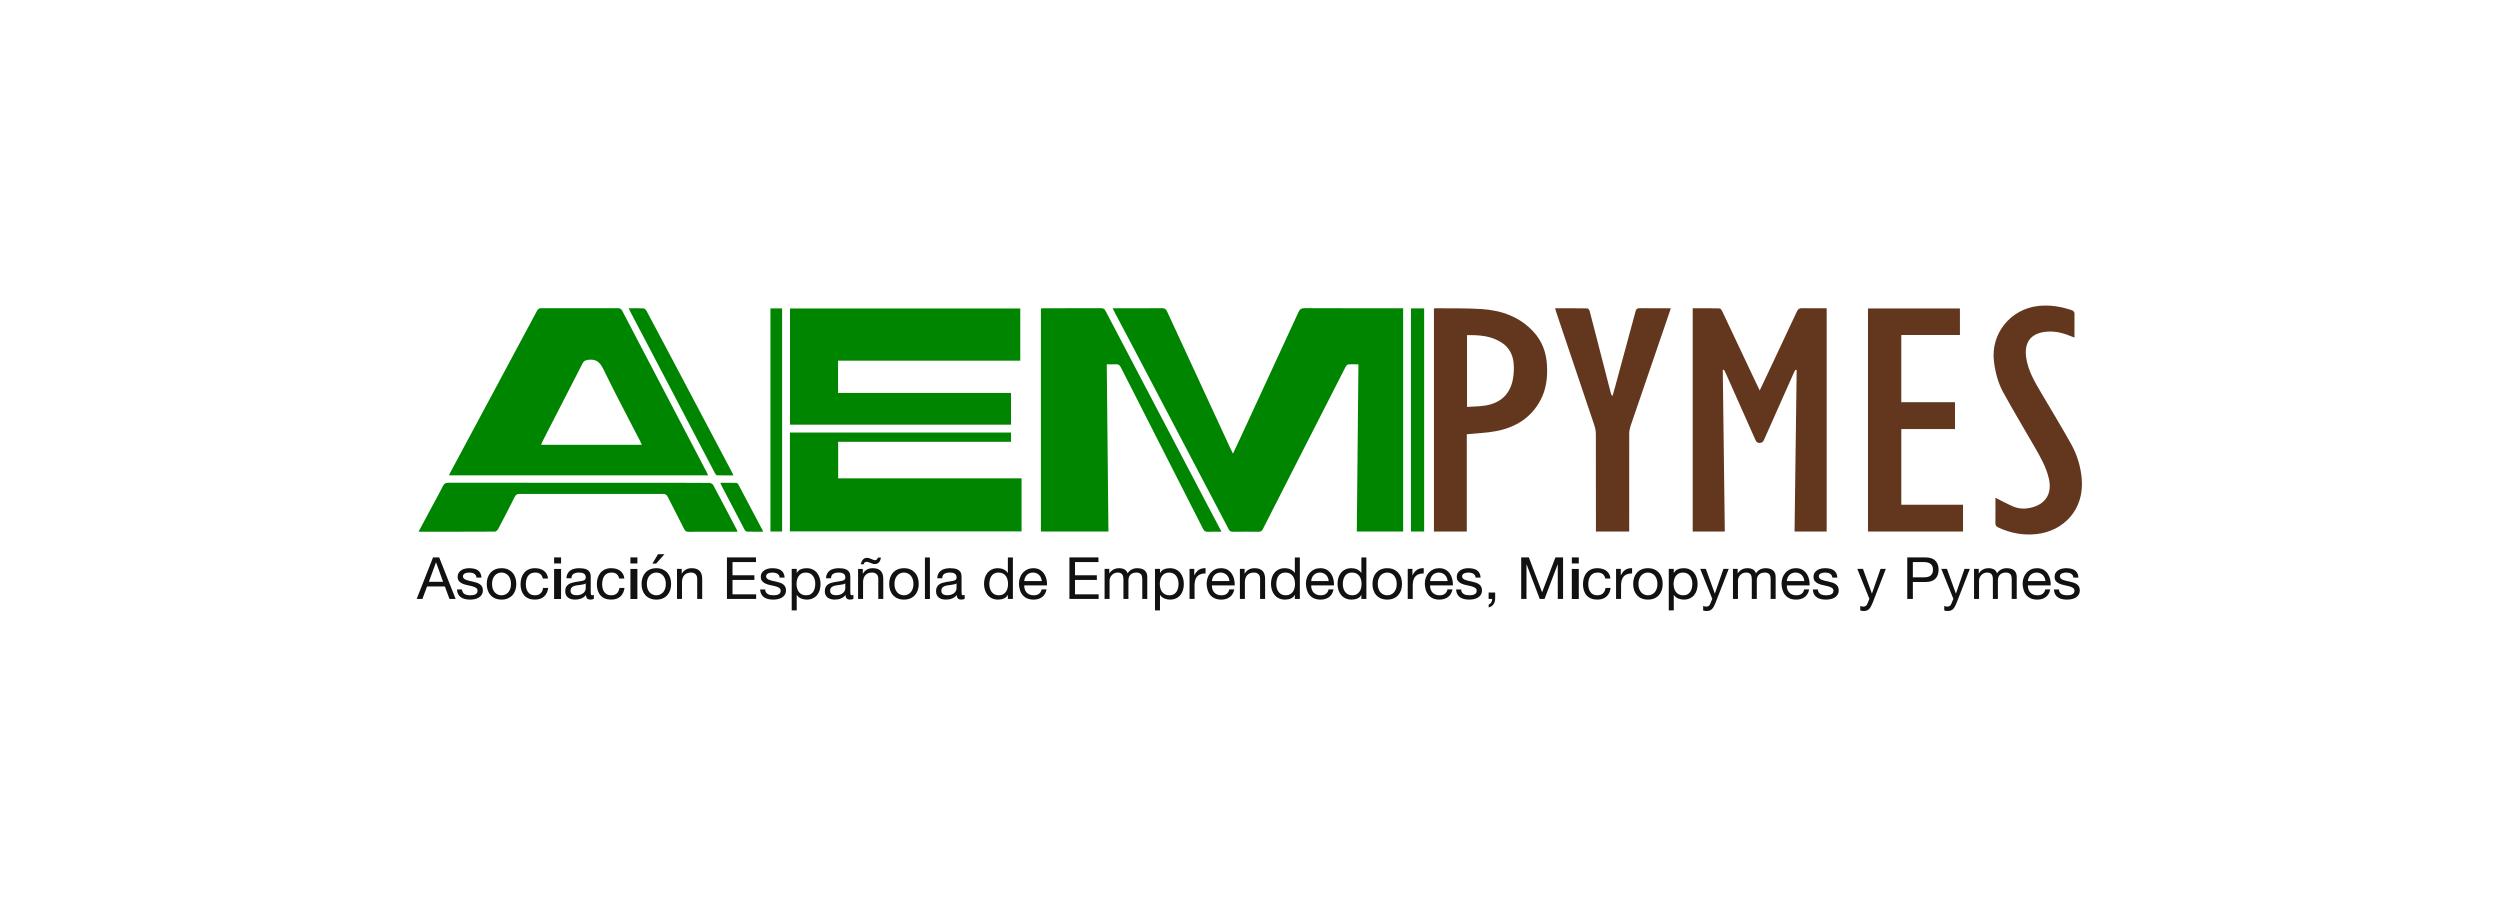 <svg xmlns="http://www.w3.org/2000/svg" xmlns:xlink="http://www.w3.org/1999/xlink" width="180px" height="65px" viewBox="0 0 180 65"><title>aempymes</title><desc>Created with Sketch.</desc><g id="Logos" stroke="none" stroke-width="1" fill="none" fill-rule="evenodd"><g id="aempymes"><rect id="mask" x="0" y="0" width="180" height="65"></rect><g id="Combined-Shape" transform="translate(30, 22)"><path d="M91.874,0.194 C92.528,0.194 93.167,0.188 93.805,0.204 C93.871,0.205 93.958,0.321 93.997,0.403 C94.746,1.979 95.488,3.559 96.233,5.137 C96.377,5.442 96.524,5.747 96.7,6.114 C96.895,5.701 97.063,5.35 97.229,4.998 C97.946,3.474 98.668,1.95 99.379,0.422 C99.46,0.25 99.553,0.184 99.748,0.189 C100.334,0.203 100.919,0.194 101.521,0.194 L101.521,16.271 L99.207,16.271 C99.258,12.391 99.309,8.518 99.36,4.645 C99.335,4.637 99.31,4.628 99.284,4.62 C99.242,4.692 99.191,4.76 99.157,4.836 C98.442,6.437 97.729,8.039 97.02,9.643 C96.953,9.796 96.89,9.891 96.69,9.89 C96.497,9.889 96.444,9.793 96.381,9.652 C95.674,8.057 94.964,6.463 94.253,4.87 C94.216,4.786 94.17,4.706 94.129,4.624 C94.1,4.628 94.07,4.631 94.04,4.634 C94.088,8.509 94.137,12.384 94.186,16.271 L91.874,16.271 L91.874,0.194 Z M104.494,16.268 L104.494,0.211 L111.114,0.211 L111.114,2.118 L106.892,2.118 L106.892,6.96 L110.76,6.96 L110.76,8.894 L106.894,8.894 L106.894,14.34 L111.338,14.34 L111.338,16.268 L104.494,16.268 Z M87.302,16.272 L84.906,16.272 C84.906,16.15 84.906,16.042 84.906,15.933 C84.906,13.711 84.909,11.49 84.902,9.268 C84.901,9.059 84.866,8.841 84.8,8.643 C83.893,5.939 82.979,3.237 82.068,0.534 C82.032,0.43 82.004,0.325 81.965,0.195 C82.756,0.195 83.523,0.19 84.292,0.204 C84.35,0.205 84.438,0.327 84.459,0.405 C84.737,1.461 85.005,2.52 85.277,3.578 C85.51,4.487 85.744,5.396 85.979,6.304 C85.997,6.374 86.023,6.441 86.103,6.509 C86.176,6.25 86.251,5.992 86.321,5.732 C86.803,3.962 87.285,2.192 87.759,0.42 C87.805,0.249 87.869,0.187 88.053,0.19 C88.788,0.2 89.523,0.194 90.299,0.194 C90.198,0.493 90.105,0.771 90.011,1.048 C89.138,3.593 88.264,6.135 87.396,8.682 C87.338,8.855 87.305,9.047 87.304,9.23 C87.299,11.476 87.301,13.724 87.302,15.972 C87.302,16.064 87.302,16.157 87.302,16.272 Z M113.672,13.838 C114.12,14.061 114.531,14.293 114.965,14.474 C115.344,14.631 115.756,14.656 116.162,14.569 C117.283,14.329 117.776,13.541 117.514,12.439 C117.314,11.595 116.882,10.856 116.454,10.114 C115.718,8.838 114.962,7.574 114.25,6.284 C113.864,5.584 113.66,4.815 113.564,4.017 C113.32,2.017 114.763,0.235 116.785,0.026 C117.605,-0.059 118.383,0.07 119.153,0.329 C119.311,0.383 119.366,0.463 119.364,0.624 C119.356,1.169 119.361,1.715 119.361,2.306 C119.241,2.259 119.157,2.229 119.073,2.194 C118.475,1.947 117.86,1.807 117.204,1.899 C116.076,2.059 115.744,2.797 115.89,3.776 C116.031,4.718 116.517,5.523 116.991,6.328 C117.702,7.539 118.435,8.739 119.119,9.965 C119.553,10.747 119.814,11.6 119.887,12.498 C120.065,14.706 118.572,16.233 116.65,16.451 C115.674,16.562 114.76,16.391 113.88,15.979 C113.726,15.907 113.665,15.82 113.668,15.648 C113.678,15.041 113.672,14.435 113.672,13.838 Z M75.626,7.298 C76.072,7.267 76.489,7.266 76.896,7.206 C78.003,7.043 78.699,6.418 78.917,5.364 C78.996,4.985 79.012,4.582 78.985,4.194 C78.94,3.574 78.68,3.04 78.139,2.68 C77.378,2.175 76.518,2.114 75.626,2.132 L75.626,7.298 Z M75.609,9.266 L75.609,16.272 L73.243,16.272 L73.243,0.215 C73.289,0.208 73.33,0.195 73.371,0.195 C74.478,0.21 75.588,0.18 76.691,0.253 C78.128,0.35 79.432,0.811 80.429,1.906 C81.037,2.573 81.326,3.375 81.38,4.262 C81.433,5.145 81.34,6.006 80.919,6.803 C80.239,8.09 79.111,8.777 77.711,9.044 C77.037,9.172 76.341,9.192 75.609,9.266 Z" fill="#62371D"></path><path d="M58.773,10.661 C58.978,10.224 59.165,9.832 59.348,9.438 C60.731,6.45 62.115,3.462 63.491,0.471 C63.586,0.264 63.691,0.186 63.929,0.187 C66.206,0.198 68.481,0.194 70.758,0.194 C70.842,0.194 70.927,0.194 71.026,0.194 L71.026,16.27 L67.69,16.27 C67.729,12.264 67.768,8.269 67.807,4.232 C67.544,4.232 67.296,4.216 67.052,4.242 C66.982,4.249 66.906,4.368 66.864,4.45 C65.663,6.797 64.466,9.145 63.269,11.493 C62.488,13.025 61.705,14.556 60.929,16.09 C60.858,16.231 60.778,16.291 60.613,16.288 C59.999,16.279 59.384,16.28 58.77,16.287 C58.625,16.288 58.541,16.25 58.47,16.113 C56.249,11.876 54.025,7.641 51.799,3.406 C51.289,2.437 50.774,1.47 50.262,0.501 C50.216,0.413 50.174,0.321 50.111,0.194 C50.244,0.194 50.344,0.195 50.443,0.194 C51.515,0.194 52.589,0.199 53.662,0.19 C53.854,0.188 53.948,0.246 54.028,0.422 C55.542,3.709 57.064,6.991 58.583,10.274 C58.636,10.388 58.694,10.501 58.773,10.661 Z M30.339,3.967 L30.339,6.292 L42.793,6.292 L42.793,8.574 L26.88,8.574 L26.88,0.21 L43.458,0.21 L43.458,3.967 L30.339,3.967 Z M57.95,16.285 C57.59,16.285 57.279,16.274 56.968,16.289 C56.785,16.298 56.696,16.231 56.617,16.073 C55.911,14.674 55.197,13.28 54.485,11.884 C53.223,9.407 51.958,6.931 50.702,4.45 C50.615,4.28 50.516,4.21 50.325,4.227 C50.129,4.244 49.93,4.231 49.687,4.231 C49.727,8.253 49.767,12.255 49.807,16.27 L44.947,16.27 L44.947,0.21 C45.028,0.204 45.104,0.194 45.179,0.194 C46.546,0.194 47.913,0.198 49.28,0.191 C49.443,0.19 49.525,0.245 49.597,0.383 C52.05,5.058 54.505,9.732 56.959,14.406 C57.281,15.018 57.604,15.629 57.95,16.285 Z M42.793,9.142 L42.793,9.811 L30.348,9.811 L30.348,12.439 L43.553,12.439 L43.553,16.263 L26.874,16.263 L26.874,9.142 L42.793,9.142 Z M71.59,16.27 L71.59,0.207 L72.538,0.207 L72.538,16.27 L71.59,16.27 Z M25.471,16.271 L25.471,0.206 L26.312,0.206 L26.312,16.271 L25.471,16.271 Z M0.135,16.284 C0.484,15.632 0.81,15.023 1.137,14.413 C1.392,13.938 1.658,13.468 1.897,12.984 C1.988,12.799 2.105,12.757 2.299,12.757 C7.283,12.762 12.268,12.762 17.252,12.763 C18.524,12.763 19.796,12.761 21.068,12.771 C21.164,12.772 21.307,12.838 21.348,12.916 C21.923,13.987 22.484,15.065 23.047,16.141 C23.067,16.177 23.077,16.217 23.102,16.284 C22.69,16.284 22.304,16.283 21.918,16.284 C21.139,16.284 20.36,16.28 19.581,16.289 C19.419,16.291 19.335,16.238 19.263,16.096 C18.875,15.324 18.473,14.559 18.085,13.788 C18.008,13.633 17.924,13.561 17.735,13.561 C14.291,13.567 10.847,13.566 7.404,13.561 C7.233,13.561 7.142,13.613 7.066,13.764 C6.674,14.544 6.274,15.32 5.867,16.091 C5.824,16.173 5.715,16.275 5.636,16.276 C3.82,16.286 2.003,16.284 0.135,16.284 Z M15.263,0.195 C15.648,0.195 15.999,0.182 16.349,0.205 C16.427,0.21 16.52,0.327 16.566,0.413 C17.137,1.476 17.7,2.544 18.265,3.61 C19.741,6.401 21.218,9.193 22.694,11.985 C22.729,12.051 22.758,12.121 22.808,12.229 C22.395,12.229 22.011,12.236 21.628,12.221 C21.571,12.218 21.5,12.117 21.464,12.048 C20.28,9.79 19.1,7.531 17.917,5.272 C17.08,3.672 16.239,2.074 15.401,0.475 C15.358,0.394 15.319,0.31 15.263,0.195 Z M24.921,16.283 C24.544,16.283 24.181,16.29 23.818,16.278 C23.75,16.275 23.653,16.219 23.622,16.16 C23.046,15.071 22.477,13.978 21.909,12.885 C21.894,12.857 21.89,12.824 21.872,12.762 C22.263,12.762 22.633,12.758 23.001,12.767 C23.055,12.768 23.13,12.821 23.156,12.871 C23.748,13.981 24.334,15.094 24.92,16.206 C24.927,16.219 24.921,16.239 24.921,16.283 Z M8.956,10.028 L16.214,10.028 C16.165,9.921 16.13,9.836 16.088,9.755 C15.2,8.029 14.284,6.317 13.438,4.571 C13.187,4.054 12.905,3.834 12.335,3.91 C12.136,3.937 12.032,3.994 11.945,4.162 C10.98,6.049 10.009,7.934 9.04,9.82 C9.008,9.882 8.987,9.951 8.956,10.028 Z M20.87,11.978 C20.905,12.045 20.935,12.116 20.984,12.223 L2.325,12.223 C2.368,12.136 2.398,12.063 2.436,11.994 C4.512,8.124 6.588,4.255 8.661,0.385 C8.735,0.246 8.817,0.19 8.979,0.19 C10.814,0.196 12.648,0.196 14.483,0.191 C14.64,0.191 14.726,0.234 14.802,0.379 C16.821,4.247 18.846,8.112 20.87,11.978 Z" fill="#008500"></path><path d="M1.903,19.89 L1.399,18.495 L1.391,18.495 L0.877,19.89 L1.903,19.89 Z M1.623,18.135 L2.807,21.125 L2.361,21.125 L2.031,20.225 L0.75,20.225 L0.411,21.125 L-2.6423308e-14,21.125 L1.178,18.135 L1.623,18.135 Z M3.32,20.641 C3.354,20.696 3.398,20.739 3.453,20.771 C3.509,20.804 3.571,20.827 3.64,20.84 C3.709,20.854 3.78,20.861 3.854,20.861 C3.91,20.861 3.97,20.857 4.032,20.849 C4.094,20.84 4.151,20.825 4.204,20.803 C4.256,20.781 4.299,20.748 4.333,20.705 C4.367,20.661 4.384,20.606 4.384,20.539 C4.384,20.447 4.349,20.377 4.278,20.33 C4.207,20.282 4.119,20.243 4.012,20.214 C3.907,20.185 3.792,20.159 3.668,20.135 C3.543,20.111 3.428,20.077 3.322,20.035 C3.216,19.991 3.128,19.93 3.057,19.852 C2.986,19.774 2.95,19.666 2.95,19.526 C2.95,19.417 2.976,19.323 3.025,19.245 C3.075,19.167 3.138,19.104 3.216,19.055 C3.293,19.006 3.381,18.969 3.479,18.945 C3.576,18.922 3.673,18.91 3.77,18.91 C3.893,18.91 4.008,18.92 4.112,18.942 C4.217,18.962 4.309,18.999 4.39,19.05 C4.471,19.102 4.535,19.172 4.583,19.26 C4.631,19.348 4.659,19.457 4.668,19.588 L4.308,19.588 C4.301,19.519 4.283,19.461 4.252,19.414 C4.221,19.368 4.181,19.331 4.134,19.304 C4.086,19.276 4.033,19.255 3.975,19.243 C3.917,19.231 3.858,19.224 3.798,19.224 C3.745,19.224 3.691,19.228 3.636,19.236 C3.581,19.245 3.53,19.26 3.485,19.28 C3.44,19.302 3.403,19.329 3.375,19.364 C3.347,19.399 3.332,19.445 3.332,19.5 C3.332,19.562 3.354,19.613 3.398,19.654 C3.442,19.694 3.498,19.727 3.566,19.754 C3.634,19.781 3.71,19.803 3.795,19.821 C3.879,19.839 3.964,19.858 4.048,19.877 C4.14,19.897 4.228,19.92 4.314,19.949 C4.4,19.976 4.476,20.013 4.543,20.059 C4.61,20.106 4.663,20.164 4.704,20.233 C4.745,20.303 4.766,20.389 4.766,20.493 C4.766,20.624 4.737,20.733 4.683,20.82 C4.628,20.906 4.556,20.976 4.467,21.029 C4.377,21.082 4.278,21.119 4.166,21.14 C4.054,21.161 3.943,21.172 3.833,21.172 C3.711,21.172 3.595,21.159 3.485,21.133 C3.375,21.108 3.277,21.067 3.193,21.01 C3.108,20.953 3.04,20.878 2.989,20.784 C2.938,20.69 2.909,20.577 2.904,20.443 L3.264,20.443 C3.267,20.521 3.286,20.587 3.32,20.641 Z M5.48,20.394 C5.515,20.497 5.564,20.582 5.626,20.65 C5.688,20.719 5.761,20.771 5.845,20.807 C5.928,20.844 6.016,20.861 6.109,20.861 C6.203,20.861 6.291,20.844 6.374,20.807 C6.458,20.771 6.531,20.719 6.593,20.65 C6.654,20.582 6.704,20.497 6.739,20.394 C6.774,20.293 6.792,20.176 6.792,20.045 C6.792,19.914 6.774,19.797 6.739,19.695 C6.704,19.593 6.654,19.507 6.593,19.438 C6.531,19.368 6.458,19.315 6.374,19.279 C6.291,19.242 6.203,19.224 6.109,19.224 C6.016,19.224 5.928,19.242 5.845,19.279 C5.761,19.315 5.688,19.368 5.626,19.438 C5.564,19.507 5.515,19.593 5.48,19.695 C5.444,19.797 5.426,19.914 5.426,20.045 C5.426,20.176 5.444,20.293 5.48,20.394 Z M5.113,19.599 C5.158,19.46 5.226,19.341 5.316,19.239 C5.407,19.137 5.518,19.057 5.651,18.998 C5.784,18.94 5.937,18.91 6.109,18.91 C6.284,18.91 6.438,18.94 6.57,18.998 C6.701,19.057 6.812,19.137 6.902,19.239 C6.993,19.341 7.06,19.46 7.106,19.599 C7.151,19.737 7.173,19.886 7.173,20.045 C7.173,20.203 7.151,20.352 7.106,20.489 C7.06,20.626 6.993,20.745 6.902,20.846 C6.812,20.949 6.701,21.028 6.57,21.086 C6.438,21.142 6.284,21.171 6.109,21.171 C5.937,21.171 5.784,21.142 5.651,21.086 C5.518,21.028 5.407,20.949 5.316,20.846 C5.226,20.745 5.158,20.626 5.113,20.489 C5.068,20.352 5.046,20.203 5.046,20.045 C5.046,19.886 5.068,19.737 5.113,19.599 Z M8.907,19.337 C8.818,19.262 8.695,19.224 8.543,19.224 C8.413,19.224 8.304,19.248 8.217,19.295 C8.129,19.343 8.059,19.405 8.006,19.484 C7.955,19.562 7.917,19.652 7.894,19.754 C7.871,19.856 7.861,19.961 7.861,20.07 C7.861,20.17 7.873,20.268 7.896,20.363 C7.92,20.458 7.958,20.542 8.009,20.617 C8.06,20.69 8.126,20.75 8.208,20.795 C8.29,20.839 8.387,20.861 8.501,20.861 C8.679,20.861 8.818,20.815 8.918,20.723 C9.018,20.631 9.08,20.501 9.103,20.333 L9.472,20.333 C9.432,20.602 9.331,20.808 9.168,20.954 C9.006,21.098 8.785,21.172 8.504,21.172 C8.338,21.172 8.19,21.145 8.062,21.092 C7.933,21.039 7.826,20.964 7.74,20.866 C7.654,20.768 7.588,20.651 7.545,20.516 C7.501,20.38 7.479,20.232 7.479,20.07 C7.479,19.908 7.501,19.756 7.542,19.615 C7.585,19.475 7.649,19.352 7.735,19.247 C7.821,19.143 7.929,19.06 8.06,19 C8.19,18.94 8.341,18.91 8.513,18.91 C8.637,18.91 8.754,18.925 8.863,18.954 C8.971,18.983 9.068,19.029 9.151,19.09 C9.234,19.152 9.303,19.229 9.357,19.323 C9.41,19.416 9.445,19.527 9.459,19.655 L9.086,19.655 C9.058,19.519 8.998,19.412 8.907,19.337 Z M9.895,21.126 L9.895,18.961 L10.397,18.961 L10.397,21.126 L9.895,21.126 Z M9.895,18.571 L9.895,18.135 L10.397,18.135 L10.397,18.571 L9.895,18.571 Z M12.173,20.003 C12.127,20.036 12.068,20.061 11.994,20.076 C11.921,20.092 11.844,20.104 11.764,20.114 C11.683,20.124 11.602,20.135 11.519,20.147 C11.437,20.16 11.364,20.18 11.299,20.208 C11.234,20.236 11.181,20.276 11.14,20.327 C11.1,20.379 11.079,20.45 11.079,20.539 C11.079,20.598 11.091,20.647 11.115,20.688 C11.139,20.728 11.17,20.761 11.208,20.786 C11.246,20.811 11.291,20.829 11.342,20.84 C11.392,20.852 11.446,20.857 11.503,20.857 C11.621,20.857 11.723,20.841 11.808,20.809 C11.892,20.777 11.962,20.737 12.016,20.688 C12.07,20.639 12.109,20.586 12.134,20.528 C12.16,20.471 12.173,20.417 12.173,20.367 L12.173,20.003 Z M12.758,21.116 C12.696,21.153 12.609,21.171 12.499,21.171 C12.406,21.171 12.331,21.146 12.277,21.094 C12.221,21.042 12.194,20.958 12.194,20.84 C12.095,20.958 11.98,21.042 11.848,21.094 C11.717,21.146 11.575,21.171 11.422,21.171 C11.323,21.171 11.23,21.16 11.14,21.138 C11.051,21.116 10.974,21.081 10.909,21.033 C10.844,20.985 10.792,20.923 10.755,20.847 C10.716,20.77 10.697,20.677 10.697,20.569 C10.697,20.446 10.719,20.345 10.761,20.267 C10.803,20.188 10.859,20.125 10.928,20.076 C10.998,20.027 11.077,19.99 11.166,19.965 C11.255,19.94 11.345,19.919 11.439,19.902 C11.538,19.883 11.632,19.868 11.721,19.859 C11.81,19.848 11.889,19.835 11.956,19.816 C12.025,19.799 12.078,19.772 12.117,19.737 C12.157,19.702 12.177,19.651 12.177,19.584 C12.177,19.506 12.162,19.443 12.132,19.396 C12.103,19.349 12.064,19.312 12.017,19.287 C11.971,19.262 11.919,19.245 11.861,19.237 C11.803,19.228 11.746,19.224 11.689,19.224 C11.537,19.224 11.409,19.253 11.308,19.31 C11.206,19.367 11.151,19.475 11.142,19.635 L10.781,19.635 C10.787,19.501 10.816,19.388 10.867,19.295 C10.917,19.203 10.985,19.129 11.07,19.071 C11.155,19.014 11.252,18.973 11.361,18.948 C11.47,18.923 11.586,18.91 11.71,18.91 C11.809,18.91 11.908,18.917 12.005,18.931 C12.103,18.945 12.191,18.973 12.27,19.017 C12.349,19.06 12.413,19.12 12.461,19.198 C12.509,19.276 12.533,19.378 12.533,19.503 L12.533,20.615 C12.533,20.698 12.538,20.76 12.548,20.799 C12.558,20.838 12.591,20.857 12.647,20.857 C12.678,20.857 12.716,20.85 12.758,20.836 L12.758,21.116 Z M14.402,19.337 C14.312,19.262 14.19,19.224 14.038,19.224 C13.908,19.224 13.799,19.248 13.712,19.295 C13.624,19.343 13.554,19.405 13.501,19.484 C13.449,19.562 13.412,19.652 13.389,19.754 C13.366,19.856 13.355,19.961 13.355,20.07 C13.355,20.17 13.367,20.268 13.391,20.363 C13.415,20.458 13.452,20.542 13.504,20.617 C13.554,20.69 13.621,20.75 13.702,20.795 C13.785,20.839 13.882,20.861 13.996,20.861 C14.174,20.861 14.312,20.815 14.413,20.723 C14.513,20.631 14.575,20.501 14.598,20.333 L14.966,20.333 C14.927,20.602 14.826,20.808 14.663,20.954 C14.501,21.098 14.279,21.172 13.999,21.172 C13.832,21.172 13.685,21.145 13.556,21.092 C13.428,21.039 13.321,20.964 13.235,20.866 C13.148,20.768 13.083,20.651 13.04,20.516 C12.995,20.38 12.974,20.232 12.974,20.07 C12.974,19.908 12.995,19.756 13.037,19.615 C13.079,19.475 13.144,19.352 13.23,19.247 C13.316,19.143 13.424,19.06 13.554,19 C13.684,18.94 13.835,18.91 14.008,18.91 C14.132,18.91 14.249,18.925 14.358,18.954 C14.466,18.983 14.562,19.029 14.646,19.09 C14.729,19.152 14.798,19.229 14.852,19.323 C14.905,19.416 14.94,19.527 14.954,19.655 L14.58,19.655 C14.552,19.519 14.493,19.412 14.402,19.337 Z M15.39,21.126 L15.39,18.961 L15.892,18.961 L15.892,21.126 L15.39,21.126 Z M15.39,18.571 L15.39,18.135 L15.892,18.135 L15.892,18.571 L15.39,18.571 Z M17.379,17.901 L17.842,17.901 L17.243,18.579 L16.972,18.579 L17.379,17.901 Z M16.627,20.395 C16.662,20.497 16.711,20.582 16.772,20.65 C16.835,20.718 16.908,20.771 16.992,20.807 C17.075,20.843 17.163,20.862 17.256,20.862 C17.349,20.862 17.438,20.843 17.521,20.807 C17.605,20.771 17.677,20.718 17.74,20.65 C17.801,20.582 17.85,20.497 17.886,20.395 C17.921,20.292 17.939,20.176 17.939,20.045 C17.939,19.913 17.921,19.797 17.886,19.695 C17.85,19.593 17.801,19.507 17.74,19.438 C17.677,19.368 17.605,19.314 17.521,19.279 C17.438,19.242 17.349,19.224 17.256,19.224 C17.163,19.224 17.075,19.242 16.992,19.279 C16.908,19.314 16.835,19.368 16.772,19.438 C16.711,19.507 16.662,19.593 16.627,19.695 C16.591,19.797 16.573,19.913 16.573,20.045 C16.573,20.176 16.591,20.292 16.627,20.395 Z M16.259,19.599 C16.305,19.461 16.373,19.341 16.463,19.238 C16.553,19.137 16.665,19.057 16.798,18.998 C16.931,18.939 17.084,18.91 17.256,18.91 C17.431,18.91 17.584,18.939 17.717,18.998 C17.847,19.057 17.959,19.137 18.049,19.238 C18.139,19.341 18.207,19.461 18.253,19.599 C18.298,19.737 18.32,19.886 18.32,20.045 C18.32,20.204 18.298,20.352 18.253,20.489 C18.207,20.626 18.139,20.745 18.049,20.847 C17.959,20.949 17.847,21.028 17.717,21.085 C17.584,21.143 17.431,21.172 17.256,21.172 C17.084,21.172 16.931,21.143 16.798,21.085 C16.665,21.028 16.553,20.949 16.463,20.847 C16.373,20.745 16.305,20.626 16.259,20.489 C16.215,20.352 16.192,20.204 16.192,20.045 C16.192,19.886 16.215,19.737 16.259,19.599 Z M19.084,18.96 L19.084,19.304 L19.092,19.304 C19.242,19.041 19.479,18.91 19.804,18.91 C19.948,18.91 20.068,18.929 20.164,18.969 C20.261,19.008 20.339,19.062 20.398,19.132 C20.457,19.202 20.498,19.285 20.523,19.381 C20.547,19.478 20.559,19.584 20.559,19.701 L20.559,21.125 L20.198,21.125 L20.198,19.659 C20.198,19.526 20.159,19.42 20.08,19.341 C20,19.263 19.892,19.224 19.753,19.224 C19.643,19.224 19.548,19.241 19.467,19.275 C19.387,19.308 19.319,19.356 19.265,19.417 C19.212,19.478 19.172,19.55 19.145,19.632 C19.118,19.715 19.104,19.805 19.104,19.903 L19.104,21.125 L18.744,21.125 L18.744,18.96 L19.084,18.96 Z M24.43,18.135 L24.43,18.47 L22.742,18.47 L22.742,19.421 L24.315,19.421 L24.315,19.756 L22.742,19.756 L22.742,20.79 L24.442,20.79 L24.442,21.125 L22.34,21.125 L22.34,18.135 L24.43,18.135 Z M25.146,20.641 C25.18,20.696 25.225,20.739 25.28,20.771 C25.335,20.804 25.397,20.827 25.466,20.84 C25.536,20.854 25.607,20.861 25.68,20.861 C25.737,20.861 25.796,20.857 25.858,20.849 C25.921,20.84 25.978,20.825 26.03,20.803 C26.082,20.781 26.126,20.748 26.159,20.705 C26.193,20.661 26.21,20.606 26.21,20.539 C26.21,20.447 26.175,20.377 26.105,20.33 C26.034,20.282 25.945,20.243 25.839,20.214 C25.733,20.185 25.618,20.159 25.494,20.135 C25.369,20.111 25.255,20.077 25.148,20.035 C25.043,19.991 24.954,19.93 24.883,19.852 C24.813,19.774 24.777,19.666 24.777,19.526 C24.777,19.417 24.802,19.323 24.852,19.245 C24.901,19.167 24.964,19.104 25.043,19.055 C25.12,19.006 25.207,18.969 25.305,18.945 C25.403,18.922 25.5,18.91 25.596,18.91 C25.72,18.91 25.835,18.92 25.939,18.942 C26.044,18.962 26.136,18.999 26.217,19.05 C26.297,19.102 26.361,19.172 26.409,19.26 C26.458,19.348 26.486,19.457 26.494,19.588 L26.134,19.588 C26.128,19.519 26.11,19.461 26.079,19.414 C26.047,19.368 26.008,19.331 25.96,19.304 C25.912,19.276 25.86,19.255 25.802,19.243 C25.743,19.231 25.684,19.224 25.625,19.224 C25.572,19.224 25.517,19.228 25.462,19.236 C25.407,19.245 25.357,19.26 25.311,19.28 C25.266,19.302 25.23,19.329 25.202,19.364 C25.173,19.399 25.158,19.445 25.158,19.5 C25.158,19.562 25.181,19.613 25.225,19.654 C25.268,19.694 25.324,19.727 25.392,19.754 C25.46,19.781 25.536,19.803 25.621,19.821 C25.705,19.839 25.791,19.858 25.875,19.877 C25.966,19.897 26.054,19.92 26.141,19.949 C26.227,19.976 26.302,20.013 26.369,20.059 C26.436,20.106 26.489,20.164 26.53,20.233 C26.571,20.303 26.592,20.389 26.592,20.493 C26.592,20.624 26.564,20.733 26.509,20.82 C26.454,20.906 26.382,20.976 26.293,21.029 C26.204,21.082 26.104,21.119 25.992,21.14 C25.881,21.161 25.769,21.172 25.659,21.172 C25.538,21.172 25.421,21.159 25.311,21.133 C25.202,21.108 25.104,21.067 25.019,21.01 C24.934,20.953 24.866,20.878 24.816,20.784 C24.765,20.69 24.736,20.577 24.73,20.443 L25.091,20.443 C25.094,20.521 25.112,20.587 25.146,20.641 Z M28.659,19.729 C28.632,19.632 28.591,19.546 28.536,19.471 C28.48,19.396 28.41,19.336 28.324,19.291 C28.238,19.246 28.136,19.224 28.021,19.224 C27.899,19.224 27.796,19.248 27.711,19.295 C27.627,19.343 27.557,19.405 27.503,19.482 C27.45,19.558 27.411,19.646 27.387,19.744 C27.363,19.841 27.351,19.94 27.351,20.04 C27.351,20.147 27.364,20.25 27.389,20.348 C27.414,20.448 27.455,20.535 27.51,20.61 C27.565,20.685 27.636,20.746 27.724,20.793 C27.811,20.839 27.917,20.861 28.042,20.861 C28.166,20.861 28.27,20.838 28.353,20.79 C28.437,20.743 28.504,20.68 28.555,20.602 C28.605,20.524 28.642,20.434 28.665,20.334 C28.688,20.233 28.699,20.13 28.699,20.024 C28.699,19.923 28.686,19.825 28.659,19.729 Z M27.364,18.96 L27.364,19.253 L27.372,19.253 C27.431,19.133 27.525,19.046 27.652,18.992 C27.779,18.937 27.919,18.91 28.072,18.91 C28.241,18.91 28.388,18.941 28.514,19.002 C28.641,19.064 28.745,19.147 28.828,19.251 C28.912,19.356 28.975,19.477 29.017,19.614 C29.06,19.751 29.08,19.895 29.08,20.049 C29.08,20.203 29.06,20.348 29.019,20.485 C28.978,20.621 28.916,20.741 28.832,20.843 C28.749,20.944 28.644,21.025 28.519,21.083 C28.393,21.142 28.247,21.171 28.08,21.171 C28.026,21.171 27.966,21.166 27.9,21.154 C27.833,21.143 27.768,21.125 27.703,21.1 C27.638,21.075 27.576,21.041 27.518,20.998 C27.46,20.954 27.411,20.9 27.372,20.837 L27.364,20.837 L27.364,21.95 L27.003,21.95 L27.003,18.96 L27.364,18.96 Z M30.861,20.003 C30.816,20.036 30.756,20.061 30.683,20.076 C30.61,20.092 30.533,20.104 30.452,20.114 C30.372,20.124 30.291,20.135 30.208,20.147 C30.126,20.16 30.053,20.18 29.988,20.208 C29.923,20.236 29.87,20.276 29.829,20.327 C29.788,20.379 29.768,20.45 29.768,20.539 C29.768,20.598 29.78,20.647 29.803,20.688 C29.827,20.728 29.859,20.761 29.897,20.786 C29.935,20.811 29.98,20.829 30.031,20.84 C30.081,20.852 30.135,20.857 30.191,20.857 C30.31,20.857 30.411,20.841 30.497,20.809 C30.581,20.777 30.651,20.737 30.705,20.688 C30.758,20.639 30.797,20.586 30.823,20.528 C30.849,20.471 30.861,20.417 30.861,20.367 L30.861,20.003 Z M31.447,21.116 C31.384,21.153 31.298,21.171 31.188,21.171 C31.095,21.171 31.02,21.146 30.965,21.094 C30.91,21.042 30.883,20.958 30.883,20.84 C30.784,20.958 30.669,21.042 30.536,21.094 C30.406,21.146 30.263,21.171 30.111,21.171 C30.012,21.171 29.918,21.16 29.829,21.138 C29.74,21.116 29.663,21.081 29.598,21.033 C29.533,20.985 29.481,20.923 29.443,20.847 C29.405,20.77 29.386,20.677 29.386,20.569 C29.386,20.446 29.408,20.345 29.449,20.267 C29.492,20.188 29.548,20.125 29.617,20.076 C29.686,20.027 29.765,19.99 29.854,19.965 C29.944,19.94 30.034,19.919 30.128,19.902 C30.227,19.883 30.321,19.868 30.41,19.859 C30.499,19.848 30.577,19.835 30.645,19.816 C30.713,19.799 30.766,19.772 30.806,19.737 C30.846,19.702 30.866,19.651 30.866,19.584 C30.866,19.506 30.85,19.443 30.821,19.396 C30.791,19.349 30.753,19.312 30.706,19.287 C30.66,19.262 30.608,19.245 30.549,19.237 C30.492,19.228 30.434,19.224 30.378,19.224 C30.225,19.224 30.098,19.253 29.997,19.31 C29.895,19.367 29.839,19.475 29.831,19.635 L29.47,19.635 C29.476,19.501 29.505,19.388 29.556,19.295 C29.606,19.203 29.674,19.129 29.759,19.071 C29.844,19.014 29.941,18.973 30.049,18.948 C30.158,18.923 30.275,18.91 30.399,18.91 C30.498,18.91 30.597,18.917 30.694,18.931 C30.791,18.945 30.88,18.973 30.959,19.017 C31.038,19.06 31.102,19.12 31.149,19.198 C31.197,19.276 31.222,19.378 31.222,19.503 L31.222,20.615 C31.222,20.698 31.227,20.76 31.236,20.799 C31.246,20.838 31.279,20.857 31.336,20.857 C31.367,20.857 31.404,20.85 31.447,20.836 L31.447,21.116 Z M33.295,18.483 C33.258,18.522 33.213,18.553 33.162,18.577 C33.109,18.601 33.042,18.613 32.961,18.613 C32.924,18.613 32.88,18.604 32.83,18.587 C32.782,18.571 32.731,18.551 32.68,18.529 C32.629,18.509 32.58,18.492 32.53,18.475 C32.481,18.457 32.436,18.45 32.396,18.45 C32.351,18.45 32.305,18.465 32.256,18.497 C32.208,18.53 32.187,18.572 32.193,18.625 L31.972,18.625 C31.989,18.564 32.01,18.505 32.034,18.45 C32.058,18.394 32.087,18.345 32.121,18.303 C32.154,18.261 32.196,18.228 32.243,18.202 C32.292,18.177 32.35,18.165 32.418,18.165 C32.474,18.165 32.529,18.173 32.58,18.19 C32.633,18.206 32.683,18.225 32.731,18.246 C32.779,18.267 32.827,18.287 32.874,18.305 C32.92,18.323 32.966,18.333 33.011,18.333 C33.068,18.333 33.111,18.312 33.14,18.272 C33.17,18.231 33.192,18.19 33.206,18.148 L33.427,18.148 C33.41,18.274 33.366,18.385 33.295,18.483 Z M32.121,18.961 L32.121,19.303 L32.129,19.303 C32.279,19.042 32.516,18.91 32.841,18.91 C32.986,18.91 33.106,18.929 33.202,18.968 C33.298,19.007 33.376,19.062 33.435,19.132 C33.494,19.202 33.536,19.285 33.56,19.381 C33.584,19.477 33.596,19.584 33.596,19.702 L33.596,21.125 L33.236,21.125 L33.236,19.66 C33.236,19.526 33.196,19.42 33.117,19.342 C33.038,19.264 32.929,19.224 32.791,19.224 C32.68,19.224 32.585,19.241 32.504,19.274 C32.424,19.308 32.357,19.355 32.303,19.417 C32.249,19.478 32.209,19.55 32.182,19.633 C32.155,19.715 32.141,19.804 32.141,19.902 L32.141,21.125 L31.781,21.125 L31.781,18.961 L32.121,18.961 Z M34.455,20.394 C34.49,20.497 34.54,20.582 34.601,20.65 C34.663,20.719 34.736,20.771 34.82,20.807 C34.903,20.844 34.991,20.861 35.084,20.861 C35.178,20.861 35.266,20.844 35.349,20.807 C35.433,20.771 35.506,20.719 35.568,20.65 C35.63,20.582 35.679,20.497 35.714,20.394 C35.75,20.293 35.768,20.176 35.768,20.045 C35.768,19.914 35.75,19.797 35.714,19.695 C35.679,19.593 35.63,19.507 35.568,19.438 C35.506,19.368 35.433,19.315 35.349,19.279 C35.266,19.242 35.178,19.224 35.084,19.224 C34.991,19.224 34.903,19.242 34.82,19.279 C34.736,19.315 34.663,19.368 34.601,19.438 C34.54,19.507 34.49,19.593 34.455,19.695 C34.42,19.797 34.402,19.914 34.402,20.045 C34.402,20.176 34.42,20.293 34.455,20.394 Z M34.088,19.599 C34.134,19.46 34.201,19.341 34.292,19.239 C34.382,19.137 34.494,19.057 34.626,18.998 C34.759,18.94 34.912,18.91 35.084,18.91 C35.26,18.91 35.413,18.94 35.545,18.998 C35.676,19.057 35.787,19.137 35.877,19.239 C35.968,19.341 36.036,19.46 36.081,19.599 C36.126,19.737 36.148,19.886 36.148,20.045 C36.148,20.203 36.126,20.352 36.081,20.489 C36.036,20.626 35.968,20.745 35.877,20.846 C35.787,20.949 35.676,21.028 35.545,21.086 C35.413,21.142 35.26,21.171 35.084,21.171 C34.912,21.171 34.759,21.142 34.626,21.086 C34.494,21.028 34.382,20.949 34.292,20.846 C34.201,20.745 34.134,20.626 34.088,20.489 C34.043,20.352 34.021,20.203 34.021,20.045 C34.021,19.886 34.043,19.737 34.088,19.599 Z M36.594,21.126 L36.594,18.136 L36.954,18.136 L36.954,21.126 L36.594,21.126 Z M38.87,20.003 C38.825,20.036 38.765,20.061 38.692,20.076 C38.619,20.092 38.542,20.104 38.461,20.114 C38.381,20.124 38.3,20.135 38.217,20.147 C38.135,20.16 38.062,20.18 37.997,20.208 C37.932,20.236 37.879,20.276 37.838,20.327 C37.797,20.379 37.777,20.45 37.777,20.539 C37.777,20.598 37.789,20.647 37.812,20.688 C37.836,20.728 37.868,20.761 37.906,20.786 C37.944,20.811 37.988,20.829 38.039,20.84 C38.09,20.852 38.144,20.857 38.2,20.857 C38.319,20.857 38.42,20.841 38.506,20.809 C38.59,20.777 38.66,20.737 38.714,20.688 C38.767,20.639 38.806,20.586 38.832,20.528 C38.858,20.471 38.87,20.417 38.87,20.367 L38.87,20.003 Z M39.456,21.116 C39.393,21.153 39.307,21.171 39.197,21.171 C39.104,21.171 39.029,21.146 38.974,21.094 C38.919,21.042 38.892,20.958 38.892,20.84 C38.793,20.958 38.678,21.042 38.545,21.094 C38.415,21.146 38.272,21.171 38.12,21.171 C38.021,21.171 37.927,21.16 37.838,21.138 C37.748,21.116 37.672,21.081 37.607,21.033 C37.542,20.985 37.49,20.923 37.452,20.847 C37.414,20.77 37.395,20.677 37.395,20.569 C37.395,20.446 37.417,20.345 37.458,20.267 C37.501,20.188 37.557,20.125 37.626,20.076 C37.695,20.027 37.774,19.99 37.863,19.965 C37.953,19.94 38.043,19.919 38.137,19.902 C38.236,19.883 38.33,19.868 38.419,19.859 C38.508,19.848 38.586,19.835 38.654,19.816 C38.722,19.799 38.775,19.772 38.815,19.737 C38.855,19.702 38.874,19.651 38.874,19.584 C38.874,19.506 38.859,19.443 38.83,19.396 C38.8,19.349 38.762,19.312 38.715,19.287 C38.669,19.262 38.617,19.245 38.558,19.237 C38.501,19.228 38.443,19.224 38.387,19.224 C38.234,19.224 38.107,19.253 38.006,19.31 C37.904,19.367 37.848,19.475 37.84,19.635 L37.479,19.635 C37.485,19.501 37.514,19.388 37.565,19.295 C37.615,19.203 37.683,19.129 37.768,19.071 C37.853,19.014 37.95,18.973 38.058,18.948 C38.167,18.923 38.284,18.91 38.408,18.91 C38.507,18.91 38.606,18.917 38.703,18.931 C38.8,18.945 38.889,18.973 38.968,19.017 C39.047,19.06 39.111,19.12 39.158,19.198 C39.206,19.276 39.231,19.378 39.231,19.503 L39.231,20.615 C39.231,20.698 39.236,20.76 39.245,20.799 C39.255,20.838 39.289,20.857 39.345,20.857 C39.376,20.857 39.413,20.85 39.456,20.836 L39.456,21.116 Z M41.272,20.357 C41.299,20.453 41.34,20.539 41.395,20.614 C41.45,20.69 41.521,20.749 41.607,20.795 C41.693,20.839 41.795,20.861 41.91,20.861 C42.032,20.861 42.135,20.838 42.22,20.79 C42.305,20.743 42.374,20.68 42.428,20.604 C42.481,20.527 42.52,20.44 42.544,20.342 C42.568,20.245 42.58,20.145 42.58,20.045 C42.58,19.939 42.567,19.836 42.542,19.737 C42.517,19.638 42.476,19.551 42.421,19.475 C42.366,19.4 42.295,19.339 42.207,19.293 C42.119,19.247 42.014,19.224 41.889,19.224 C41.767,19.224 41.665,19.248 41.579,19.295 C41.495,19.343 41.427,19.405 41.376,19.484 C41.325,19.562 41.289,19.651 41.266,19.751 C41.243,19.852 41.232,19.955 41.232,20.062 C41.232,20.162 41.245,20.26 41.272,20.357 Z M42.567,21.125 L42.567,20.832 L42.559,20.832 C42.5,20.952 42.406,21.039 42.279,21.092 C42.152,21.145 42.012,21.172 41.859,21.172 C41.69,21.172 41.542,21.14 41.417,21.079 C41.29,21.018 41.186,20.935 41.103,20.832 C41.019,20.729 40.956,20.609 40.914,20.472 C40.872,20.335 40.85,20.19 40.85,20.036 C40.85,19.883 40.871,19.738 40.912,19.601 C40.952,19.464 41.015,19.345 41.098,19.243 C41.182,19.141 41.287,19.06 41.412,19 C41.537,18.94 41.684,18.91 41.851,18.91 C41.907,18.91 41.968,18.915 42.033,18.927 C42.098,18.937 42.163,18.957 42.228,18.983 C42.293,19.01 42.355,19.045 42.413,19.088 C42.471,19.131 42.52,19.185 42.559,19.249 L42.567,19.249 L42.567,18.136 L42.928,18.136 L42.928,21.125 L42.567,21.125 Z M44.948,19.597 C44.916,19.522 44.872,19.456 44.816,19.402 C44.762,19.348 44.696,19.304 44.622,19.273 C44.547,19.24 44.464,19.224 44.373,19.224 C44.28,19.224 44.196,19.24 44.121,19.273 C44.046,19.304 43.982,19.348 43.928,19.404 C43.875,19.46 43.832,19.524 43.801,19.599 C43.77,19.673 43.752,19.752 43.746,19.835 L45.005,19.835 C45,19.752 44.98,19.672 44.948,19.597 Z M45.035,20.987 C44.871,21.11 44.665,21.172 44.416,21.172 C44.24,21.172 44.089,21.143 43.96,21.088 C43.831,21.032 43.724,20.954 43.636,20.853 C43.548,20.752 43.482,20.632 43.439,20.493 C43.395,20.353 43.37,20.202 43.364,20.036 C43.364,19.872 43.39,19.721 43.44,19.584 C43.491,19.448 43.563,19.329 43.655,19.229 C43.747,19.128 43.856,19.05 43.982,18.994 C44.107,18.938 44.245,18.91 44.395,18.91 C44.589,18.91 44.751,18.95 44.88,19.029 C45.009,19.109 45.112,19.21 45.189,19.333 C45.268,19.456 45.321,19.59 45.351,19.735 C45.381,19.88 45.393,20.018 45.387,20.15 L43.746,20.15 C43.743,20.245 43.754,20.335 43.78,20.42 C43.805,20.505 43.846,20.58 43.903,20.646 C43.959,20.711 44.031,20.764 44.119,20.803 C44.206,20.842 44.31,20.862 44.428,20.862 C44.582,20.862 44.707,20.827 44.804,20.756 C44.901,20.687 44.965,20.58 44.997,20.439 L45.353,20.439 C45.304,20.681 45.199,20.864 45.035,20.987 Z M49.088,18.135 L49.088,18.47 L47.401,18.47 L47.401,19.421 L48.974,19.421 L48.974,19.756 L47.401,19.756 L47.401,20.79 L49.101,20.79 L49.101,21.125 L46.998,21.125 L46.998,18.135 L49.088,18.135 Z M49.869,18.96 L49.869,19.278 L49.877,19.278 C50.041,19.033 50.277,18.91 50.585,18.91 C50.721,18.91 50.844,18.938 50.954,18.994 C51.064,19.05 51.142,19.144 51.187,19.278 C51.261,19.161 51.358,19.07 51.478,19.006 C51.598,18.943 51.73,18.91 51.874,18.91 C51.984,18.91 52.084,18.922 52.172,18.945 C52.262,18.97 52.338,19.006 52.402,19.057 C52.466,19.107 52.514,19.172 52.55,19.251 C52.586,19.331 52.603,19.427 52.603,19.538 L52.603,21.125 L52.243,21.125 L52.243,19.706 C52.243,19.639 52.237,19.576 52.226,19.517 C52.214,19.459 52.193,19.407 52.162,19.364 C52.131,19.321 52.088,19.287 52.033,19.262 C51.978,19.236 51.907,19.224 51.819,19.224 C51.641,19.224 51.501,19.275 51.399,19.375 C51.297,19.476 51.247,19.61 51.247,19.776 L51.247,21.125 L50.886,21.125 L50.886,19.706 C50.886,19.636 50.88,19.571 50.867,19.513 C50.855,19.454 50.832,19.403 50.801,19.36 C50.77,19.317 50.728,19.283 50.676,19.26 C50.624,19.236 50.557,19.224 50.475,19.224 C50.37,19.224 50.28,19.245 50.206,19.287 C50.131,19.329 50.07,19.379 50.024,19.438 C49.977,19.496 49.943,19.557 49.922,19.62 C49.9,19.683 49.89,19.735 49.89,19.776 L49.89,21.125 L49.53,21.125 L49.53,18.96 L49.869,18.96 Z M54.814,19.729 C54.788,19.632 54.747,19.546 54.691,19.471 C54.636,19.396 54.566,19.336 54.479,19.291 C54.393,19.246 54.292,19.224 54.177,19.224 C54.055,19.224 53.952,19.248 53.866,19.295 C53.782,19.343 53.713,19.405 53.659,19.482 C53.606,19.558 53.566,19.646 53.542,19.744 C53.519,19.841 53.506,19.94 53.506,20.04 C53.506,20.147 53.519,20.25 53.545,20.348 C53.57,20.448 53.611,20.535 53.665,20.61 C53.721,20.685 53.792,20.746 53.879,20.793 C53.967,20.839 54.073,20.861 54.198,20.861 C54.322,20.861 54.425,20.838 54.509,20.79 C54.592,20.743 54.66,20.68 54.711,20.602 C54.761,20.524 54.798,20.434 54.821,20.334 C54.844,20.233 54.854,20.13 54.854,20.024 C54.854,19.923 54.842,19.825 54.814,19.729 Z M53.519,18.96 L53.519,19.253 L53.527,19.253 C53.587,19.133 53.68,19.046 53.807,18.992 C53.935,18.937 54.075,18.91 54.227,18.91 C54.397,18.91 54.544,18.941 54.67,19.002 C54.796,19.064 54.9,19.147 54.984,19.251 C55.067,19.356 55.13,19.477 55.173,19.614 C55.215,19.751 55.236,19.895 55.236,20.049 C55.236,20.203 55.216,20.348 55.175,20.485 C55.134,20.621 55.071,20.741 54.988,20.843 C54.905,20.944 54.8,21.025 54.675,21.083 C54.549,21.142 54.402,21.171 54.236,21.171 C54.182,21.171 54.122,21.166 54.055,21.154 C53.989,21.143 53.923,21.125 53.859,21.1 C53.793,21.075 53.732,21.041 53.674,20.998 C53.616,20.954 53.567,20.9 53.527,20.837 L53.519,20.837 L53.519,21.95 L53.159,21.95 L53.159,18.96 L53.519,18.96 Z M55.987,18.96 L55.987,19.417 L55.995,19.417 C56.083,19.241 56.19,19.111 56.317,19.027 C56.444,18.943 56.606,18.904 56.801,18.91 L56.801,19.287 C56.656,19.287 56.533,19.307 56.431,19.346 C56.33,19.385 56.248,19.442 56.186,19.517 C56.124,19.593 56.079,19.684 56.05,19.791 C56.022,19.899 56.008,20.023 56.008,20.162 L56.008,21.125 L55.647,21.125 L55.647,18.96 L55.987,18.96 Z M58.461,19.597 C58.428,19.522 58.385,19.456 58.329,19.402 C58.275,19.348 58.209,19.304 58.134,19.273 C58.06,19.24 57.977,19.224 57.886,19.224 C57.793,19.224 57.708,19.24 57.634,19.273 C57.559,19.304 57.494,19.348 57.441,19.404 C57.388,19.46 57.345,19.524 57.314,19.599 C57.283,19.673 57.264,19.752 57.259,19.835 L58.518,19.835 C58.512,19.752 58.493,19.672 58.461,19.597 Z M58.548,20.987 C58.384,21.11 58.178,21.172 57.928,21.172 C57.753,21.172 57.601,21.143 57.473,21.088 C57.344,21.032 57.236,20.954 57.149,20.853 C57.061,20.752 56.995,20.632 56.952,20.493 C56.908,20.353 56.883,20.202 56.877,20.036 C56.877,19.872 56.903,19.721 56.953,19.584 C57.004,19.448 57.075,19.329 57.168,19.229 C57.26,19.128 57.368,19.05 57.494,18.994 C57.62,18.938 57.758,18.91 57.907,18.91 C58.102,18.91 58.264,18.95 58.393,19.029 C58.522,19.109 58.625,19.21 58.702,19.333 C58.78,19.456 58.834,19.59 58.864,19.735 C58.893,19.88 58.905,20.018 58.9,20.15 L57.259,20.15 C57.256,20.245 57.267,20.335 57.293,20.42 C57.318,20.505 57.359,20.58 57.416,20.646 C57.472,20.711 57.544,20.764 57.632,20.803 C57.719,20.842 57.823,20.862 57.941,20.862 C58.094,20.862 58.219,20.827 58.316,20.756 C58.414,20.687 58.478,20.58 58.51,20.439 L58.866,20.439 C58.817,20.681 58.711,20.864 58.548,20.987 Z M59.612,18.96 L59.612,19.304 L59.62,19.304 C59.77,19.041 60.007,18.91 60.332,18.91 C60.476,18.91 60.596,18.929 60.692,18.969 C60.789,19.008 60.867,19.062 60.926,19.132 C60.985,19.202 61.026,19.285 61.051,19.381 C61.075,19.478 61.087,19.584 61.087,19.701 L61.087,21.125 L60.726,21.125 L60.726,19.659 C60.726,19.526 60.687,19.42 60.608,19.341 C60.529,19.263 60.42,19.224 60.281,19.224 C60.171,19.224 60.076,19.241 59.995,19.275 C59.915,19.308 59.847,19.356 59.793,19.417 C59.74,19.478 59.7,19.55 59.673,19.632 C59.646,19.715 59.632,19.805 59.632,19.903 L59.632,21.125 L59.272,21.125 L59.272,18.96 L59.612,18.96 Z M61.933,20.357 C61.96,20.453 62.001,20.539 62.056,20.614 C62.111,20.69 62.182,20.749 62.268,20.795 C62.354,20.839 62.455,20.861 62.571,20.861 C62.693,20.861 62.795,20.838 62.881,20.79 C62.966,20.743 63.035,20.68 63.089,20.604 C63.142,20.527 63.181,20.44 63.205,20.342 C63.229,20.245 63.241,20.145 63.241,20.045 C63.241,19.939 63.228,19.836 63.203,19.737 C63.178,19.638 63.137,19.551 63.082,19.475 C63.027,19.4 62.956,19.339 62.868,19.293 C62.78,19.247 62.675,19.224 62.55,19.224 C62.428,19.224 62.325,19.248 62.24,19.295 C62.156,19.343 62.088,19.405 62.037,19.484 C61.986,19.562 61.95,19.651 61.927,19.751 C61.904,19.852 61.893,19.955 61.893,20.062 C61.893,20.162 61.906,20.26 61.933,20.357 Z M63.228,21.125 L63.228,20.832 L63.22,20.832 C63.16,20.952 63.067,21.039 62.94,21.092 C62.813,21.145 62.672,21.172 62.52,21.172 C62.351,21.172 62.203,21.14 62.078,21.079 C61.951,21.018 61.847,20.935 61.763,20.832 C61.68,20.729 61.617,20.609 61.575,20.472 C61.533,20.335 61.511,20.19 61.511,20.036 C61.511,19.883 61.531,19.738 61.572,19.601 C61.613,19.464 61.676,19.345 61.759,19.243 C61.843,19.141 61.947,19.06 62.072,19 C62.198,18.94 62.345,18.91 62.512,18.91 C62.568,18.91 62.629,18.915 62.694,18.927 C62.759,18.937 62.824,18.957 62.889,18.983 C62.954,19.01 63.016,19.045 63.073,19.088 C63.132,19.131 63.181,19.185 63.22,19.249 L63.228,19.249 L63.228,18.136 L63.589,18.136 L63.589,21.125 L63.228,21.125 Z M65.609,19.597 C65.577,19.522 65.533,19.456 65.477,19.402 C65.423,19.348 65.357,19.304 65.283,19.273 C65.208,19.24 65.125,19.224 65.034,19.224 C64.941,19.224 64.857,19.24 64.782,19.273 C64.707,19.304 64.642,19.348 64.589,19.404 C64.536,19.46 64.493,19.524 64.462,19.599 C64.431,19.673 64.412,19.752 64.407,19.835 L65.666,19.835 C65.661,19.752 65.641,19.672 65.609,19.597 Z M65.696,20.987 C65.532,21.11 65.326,21.172 65.076,21.172 C64.901,21.172 64.749,21.143 64.621,21.088 C64.492,21.032 64.384,20.954 64.297,20.853 C64.209,20.752 64.143,20.632 64.1,20.493 C64.056,20.353 64.031,20.202 64.025,20.036 C64.025,19.872 64.051,19.721 64.101,19.584 C64.152,19.448 64.223,19.329 64.316,19.229 C64.408,19.128 64.517,19.05 64.642,18.994 C64.768,18.938 64.906,18.91 65.056,18.91 C65.25,18.91 65.412,18.95 65.541,19.029 C65.67,19.109 65.773,19.21 65.85,19.333 C65.929,19.456 65.982,19.59 66.012,19.735 C66.041,19.88 66.054,20.018 66.048,20.15 L64.407,20.15 C64.404,20.245 64.415,20.335 64.441,20.42 C64.466,20.505 64.507,20.58 64.564,20.646 C64.62,20.711 64.692,20.764 64.78,20.803 C64.867,20.842 64.971,20.862 65.089,20.862 C65.242,20.862 65.367,20.827 65.464,20.756 C65.562,20.687 65.626,20.58 65.658,20.439 L66.014,20.439 C65.965,20.681 65.86,20.864 65.696,20.987 Z M66.724,20.357 C66.751,20.453 66.792,20.539 66.847,20.614 C66.902,20.69 66.973,20.749 67.059,20.795 C67.145,20.839 67.247,20.861 67.362,20.861 C67.484,20.861 67.587,20.838 67.672,20.79 C67.757,20.743 67.826,20.68 67.88,20.604 C67.933,20.527 67.972,20.44 67.996,20.342 C68.02,20.245 68.032,20.145 68.032,20.045 C68.032,19.939 68.019,19.836 67.994,19.737 C67.969,19.638 67.928,19.551 67.873,19.475 C67.818,19.4 67.747,19.339 67.659,19.293 C67.571,19.247 67.466,19.224 67.341,19.224 C67.219,19.224 67.117,19.248 67.031,19.295 C66.947,19.343 66.879,19.405 66.828,19.484 C66.777,19.562 66.741,19.651 66.718,19.751 C66.695,19.852 66.684,19.955 66.684,20.062 C66.684,20.162 66.697,20.26 66.724,20.357 Z M68.019,21.125 L68.019,20.832 L68.011,20.832 C67.952,20.952 67.858,21.039 67.731,21.092 C67.604,21.145 67.464,21.172 67.311,21.172 C67.142,21.172 66.994,21.14 66.869,21.079 C66.742,21.018 66.638,20.935 66.555,20.832 C66.471,20.729 66.408,20.609 66.366,20.472 C66.324,20.335 66.302,20.19 66.302,20.036 C66.302,19.883 66.323,19.738 66.364,19.601 C66.404,19.464 66.467,19.345 66.55,19.243 C66.634,19.141 66.739,19.06 66.864,19 C66.989,18.94 67.136,18.91 67.303,18.91 C67.359,18.91 67.42,18.915 67.485,18.927 C67.55,18.937 67.615,18.957 67.68,18.983 C67.745,19.01 67.807,19.045 67.865,19.088 C67.923,19.131 67.972,19.185 68.011,19.249 L68.019,19.249 L68.019,18.136 L68.38,18.136 L68.38,21.125 L68.019,21.125 Z M69.251,20.394 C69.286,20.497 69.336,20.582 69.397,20.65 C69.459,20.719 69.533,20.771 69.616,20.807 C69.699,20.844 69.787,20.861 69.88,20.861 C69.974,20.861 70.062,20.844 70.145,20.807 C70.229,20.771 70.302,20.719 70.364,20.65 C70.426,20.582 70.475,20.497 70.51,20.394 C70.546,20.293 70.564,20.176 70.564,20.045 C70.564,19.914 70.546,19.797 70.51,19.695 C70.475,19.593 70.426,19.507 70.364,19.438 C70.302,19.368 70.229,19.315 70.145,19.279 C70.062,19.242 69.974,19.224 69.88,19.224 C69.787,19.224 69.699,19.242 69.616,19.279 C69.533,19.315 69.459,19.368 69.397,19.438 C69.336,19.507 69.286,19.593 69.251,19.695 C69.216,19.797 69.198,19.914 69.198,20.045 C69.198,20.176 69.216,20.293 69.251,20.394 Z M68.884,19.599 C68.93,19.46 68.997,19.341 69.088,19.239 C69.178,19.137 69.29,19.057 69.423,18.998 C69.556,18.94 69.709,18.91 69.88,18.91 C70.056,18.91 70.209,18.94 70.341,18.998 C70.472,19.057 70.583,19.137 70.674,19.239 C70.764,19.341 70.832,19.46 70.877,19.599 C70.922,19.737 70.945,19.886 70.945,20.045 C70.945,20.203 70.922,20.352 70.877,20.489 C70.832,20.626 70.764,20.745 70.674,20.846 C70.583,20.949 70.472,21.028 70.341,21.086 C70.209,21.142 70.056,21.171 69.88,21.171 C69.709,21.171 69.556,21.142 69.423,21.086 C69.29,21.028 69.178,20.949 69.088,20.846 C68.997,20.745 68.93,20.626 68.884,20.489 C68.839,20.352 68.817,20.203 68.817,20.045 C68.817,19.886 68.839,19.737 68.884,19.599 Z M71.695,18.96 L71.695,19.417 L71.704,19.417 C71.791,19.241 71.898,19.111 72.026,19.027 C72.153,18.943 72.315,18.904 72.509,18.91 L72.509,19.287 C72.365,19.287 72.242,19.307 72.14,19.346 C72.039,19.385 71.957,19.442 71.895,19.517 C71.832,19.593 71.787,19.684 71.759,19.791 C71.73,19.899 71.717,20.023 71.717,20.162 L71.717,21.125 L71.356,21.125 L71.356,18.96 L71.695,18.96 Z M74.169,19.597 C74.137,19.522 74.093,19.456 74.038,19.402 C73.983,19.348 73.918,19.304 73.843,19.273 C73.768,19.24 73.686,19.224 73.594,19.224 C73.502,19.224 73.417,19.24 73.342,19.273 C73.267,19.304 73.203,19.348 73.15,19.404 C73.096,19.46 73.053,19.524 73.022,19.599 C72.992,19.673 72.973,19.752 72.967,19.835 L74.227,19.835 C74.221,19.752 74.202,19.672 74.169,19.597 Z M74.256,20.987 C74.092,21.11 73.886,21.172 73.637,21.172 C73.461,21.172 73.31,21.143 73.181,21.088 C73.053,21.032 72.945,20.954 72.857,20.853 C72.77,20.752 72.703,20.632 72.66,20.493 C72.616,20.353 72.591,20.202 72.586,20.036 C72.586,19.872 72.611,19.721 72.662,19.584 C72.713,19.448 72.784,19.329 72.877,19.229 C72.969,19.128 73.077,19.05 73.203,18.994 C73.329,18.938 73.467,18.91 73.616,18.91 C73.811,18.91 73.972,18.95 74.102,19.029 C74.23,19.109 74.333,19.21 74.411,19.333 C74.489,19.456 74.542,19.59 74.572,19.735 C74.602,19.88 74.614,20.018 74.608,20.15 L72.967,20.15 C72.964,20.245 72.976,20.335 73.002,20.42 C73.027,20.505 73.068,20.58 73.124,20.646 C73.181,20.711 73.252,20.764 73.341,20.803 C73.428,20.842 73.531,20.862 73.65,20.862 C73.803,20.862 73.928,20.827 74.025,20.756 C74.123,20.687 74.187,20.58 74.218,20.439 L74.575,20.439 C74.526,20.681 74.42,20.864 74.256,20.987 Z M75.257,20.641 C75.29,20.696 75.335,20.739 75.39,20.771 C75.446,20.804 75.507,20.827 75.576,20.84 C75.646,20.854 75.717,20.861 75.79,20.861 C75.847,20.861 75.907,20.857 75.969,20.849 C76.031,20.84 76.088,20.825 76.14,20.803 C76.193,20.781 76.236,20.748 76.27,20.705 C76.303,20.661 76.321,20.606 76.321,20.539 C76.321,20.447 76.286,20.377 76.215,20.33 C76.144,20.282 76.056,20.243 75.949,20.214 C75.844,20.185 75.729,20.159 75.604,20.135 C75.479,20.111 75.365,20.077 75.259,20.035 C75.153,19.991 75.065,19.93 74.994,19.852 C74.923,19.774 74.887,19.666 74.887,19.526 C74.887,19.417 74.912,19.323 74.962,19.245 C75.011,19.167 75.075,19.104 75.153,19.055 C75.23,19.006 75.318,18.969 75.415,18.945 C75.513,18.922 75.61,18.91 75.706,18.91 C75.83,18.91 75.945,18.92 76.049,18.942 C76.154,18.962 76.246,18.999 76.327,19.05 C76.408,19.102 76.472,19.172 76.52,19.26 C76.568,19.348 76.596,19.457 76.605,19.588 L76.245,19.588 C76.238,19.519 76.22,19.461 76.189,19.414 C76.158,19.368 76.118,19.331 76.071,19.304 C76.023,19.276 75.97,19.255 75.912,19.243 C75.854,19.231 75.795,19.224 75.735,19.224 C75.682,19.224 75.627,19.228 75.573,19.236 C75.517,19.245 75.467,19.26 75.422,19.28 C75.377,19.302 75.34,19.329 75.312,19.364 C75.284,19.399 75.269,19.445 75.269,19.5 C75.269,19.562 75.291,19.613 75.335,19.654 C75.379,19.694 75.435,19.727 75.502,19.754 C75.571,19.781 75.647,19.803 75.731,19.821 C75.816,19.839 75.901,19.858 75.985,19.877 C76.076,19.897 76.165,19.92 76.251,19.949 C76.337,19.976 76.413,20.013 76.48,20.059 C76.546,20.106 76.6,20.164 76.64,20.233 C76.681,20.303 76.702,20.389 76.702,20.493 C76.702,20.624 76.674,20.733 76.62,20.82 C76.564,20.906 76.492,20.976 76.403,21.029 C76.314,21.082 76.214,21.119 76.102,21.14 C75.991,21.161 75.88,21.172 75.77,21.172 C75.648,21.172 75.532,21.159 75.422,21.133 C75.312,21.108 75.214,21.067 75.129,21.01 C75.045,20.953 74.976,20.878 74.926,20.784 C74.875,20.69 74.846,20.577 74.84,20.443 L75.201,20.443 C75.204,20.521 75.223,20.587 75.257,20.641 Z M77.652,20.66 L77.652,21.083 C77.652,21.242 77.615,21.379 77.541,21.494 C77.468,21.609 77.349,21.689 77.186,21.737 L77.186,21.527 C77.234,21.511 77.274,21.486 77.306,21.454 C77.339,21.422 77.365,21.387 77.385,21.349 C77.405,21.312 77.418,21.274 77.425,21.234 C77.432,21.195 77.434,21.159 77.431,21.125 L77.181,21.125 L77.181,20.66 L77.652,20.66 Z M80.078,18.135 L81.031,20.648 L81.99,18.135 L82.541,18.135 L82.541,21.125 L82.159,21.125 L82.159,18.638 L82.151,18.638 L81.206,21.125 L80.862,21.125 L79.917,18.638 L79.907,18.638 L79.907,21.125 L79.526,21.125 L79.526,18.135 L80.078,18.135 Z M83.171,21.126 L83.171,18.961 L83.673,18.961 L83.673,21.126 L83.171,21.126 Z M83.172,18.571 L83.172,18.135 L83.674,18.135 L83.674,18.571 L83.172,18.571 Z M85.402,19.337 C85.312,19.262 85.19,19.224 85.038,19.224 C84.908,19.224 84.799,19.248 84.712,19.295 C84.624,19.343 84.554,19.405 84.501,19.484 C84.449,19.562 84.412,19.652 84.389,19.754 C84.366,19.856 84.355,19.961 84.355,20.07 C84.355,20.17 84.367,20.268 84.391,20.363 C84.415,20.458 84.452,20.542 84.504,20.617 C84.554,20.69 84.621,20.75 84.702,20.795 C84.785,20.839 84.882,20.861 84.995,20.861 C85.174,20.861 85.312,20.815 85.413,20.723 C85.513,20.631 85.575,20.501 85.598,20.333 L85.966,20.333 C85.927,20.602 85.826,20.808 85.663,20.954 C85.501,21.098 85.279,21.172 84.999,21.172 C84.832,21.172 84.685,21.145 84.556,21.092 C84.428,21.039 84.321,20.964 84.235,20.866 C84.148,20.768 84.083,20.651 84.04,20.516 C83.995,20.38 83.974,20.232 83.974,20.07 C83.974,19.908 83.995,19.756 84.037,19.615 C84.079,19.475 84.144,19.352 84.23,19.247 C84.316,19.143 84.424,19.06 84.554,19 C84.684,18.94 84.835,18.91 85.008,18.91 C85.132,18.91 85.249,18.925 85.358,18.954 C85.466,18.983 85.562,19.029 85.646,19.09 C85.729,19.152 85.798,19.229 85.852,19.323 C85.905,19.416 85.94,19.527 85.954,19.655 L85.58,19.655 C85.552,19.519 85.493,19.412 85.402,19.337 Z M86.696,18.96 L86.696,19.417 L86.704,19.417 C86.792,19.241 86.899,19.111 87.026,19.027 C87.153,18.943 87.315,18.904 87.51,18.91 L87.51,19.287 C87.365,19.287 87.242,19.307 87.14,19.346 C87.039,19.385 86.957,19.442 86.895,19.517 C86.833,19.593 86.788,19.684 86.76,19.791 C86.731,19.899 86.717,20.023 86.717,20.162 L86.717,21.125 L86.356,21.125 L86.356,18.96 L86.696,18.96 Z M88.021,20.394 C88.056,20.497 88.105,20.582 88.167,20.65 C88.229,20.719 88.302,20.771 88.386,20.807 C88.469,20.844 88.557,20.861 88.65,20.861 C88.744,20.861 88.832,20.844 88.915,20.807 C88.999,20.771 89.072,20.719 89.134,20.65 C89.195,20.582 89.245,20.497 89.28,20.394 C89.315,20.293 89.333,20.176 89.333,20.045 C89.333,19.914 89.315,19.797 89.28,19.695 C89.245,19.593 89.195,19.507 89.134,19.438 C89.072,19.368 88.999,19.315 88.915,19.279 C88.832,19.242 88.744,19.224 88.65,19.224 C88.557,19.224 88.469,19.242 88.386,19.279 C88.302,19.315 88.229,19.368 88.167,19.438 C88.105,19.507 88.056,19.593 88.021,19.695 C87.985,19.797 87.967,19.914 87.967,20.045 C87.967,20.176 87.985,20.293 88.021,20.394 Z M87.654,19.599 C87.699,19.46 87.767,19.341 87.857,19.239 C87.948,19.137 88.059,19.057 88.192,18.998 C88.325,18.94 88.478,18.91 88.65,18.91 C88.825,18.91 88.979,18.94 89.111,18.998 C89.242,19.057 89.353,19.137 89.443,19.239 C89.534,19.341 89.601,19.46 89.647,19.599 C89.692,19.737 89.714,19.886 89.714,20.045 C89.714,20.203 89.692,20.352 89.647,20.489 C89.601,20.626 89.534,20.745 89.443,20.846 C89.353,20.949 89.242,21.028 89.111,21.086 C88.979,21.142 88.825,21.171 88.65,21.171 C88.478,21.171 88.325,21.142 88.192,21.086 C88.059,21.028 87.948,20.949 87.857,20.846 C87.767,20.745 87.699,20.626 87.654,20.489 C87.609,20.352 87.587,20.203 87.587,20.045 C87.587,19.886 87.609,19.737 87.654,19.599 Z M91.807,19.729 C91.78,19.632 91.739,19.546 91.684,19.471 C91.629,19.396 91.558,19.336 91.472,19.291 C91.386,19.246 91.284,19.224 91.169,19.224 C91.047,19.224 90.944,19.248 90.859,19.295 C90.775,19.343 90.705,19.405 90.651,19.482 C90.598,19.558 90.559,19.646 90.535,19.744 C90.511,19.841 90.499,19.94 90.499,20.04 C90.499,20.147 90.512,20.25 90.537,20.348 C90.562,20.448 90.603,20.535 90.658,20.61 C90.713,20.685 90.784,20.746 90.872,20.793 C90.96,20.839 91.065,20.861 91.19,20.861 C91.315,20.861 91.418,20.838 91.501,20.79 C91.585,20.743 91.652,20.68 91.703,20.602 C91.754,20.524 91.79,20.434 91.813,20.334 C91.836,20.233 91.847,20.13 91.847,20.024 C91.847,19.923 91.834,19.825 91.807,19.729 Z M90.512,18.96 L90.512,19.253 L90.52,19.253 C90.579,19.133 90.673,19.046 90.8,18.992 C90.927,18.937 91.067,18.91 91.22,18.91 C91.389,18.91 91.537,18.941 91.662,19.002 C91.789,19.064 91.893,19.147 91.976,19.251 C92.06,19.356 92.123,19.477 92.165,19.614 C92.208,19.751 92.229,19.895 92.229,20.049 C92.229,20.203 92.208,20.348 92.167,20.485 C92.127,20.621 92.064,20.741 91.981,20.843 C91.897,20.944 91.792,21.025 91.667,21.083 C91.542,21.142 91.395,21.171 91.228,21.171 C91.174,21.171 91.114,21.166 91.048,21.154 C90.981,21.143 90.916,21.125 90.851,21.1 C90.786,21.075 90.725,21.041 90.666,20.998 C90.608,20.954 90.559,20.9 90.52,20.837 L90.512,20.837 L90.512,21.95 L90.151,21.95 L90.151,18.96 L90.512,18.96 Z M93.514,21.414 C93.471,21.52 93.429,21.609 93.389,21.682 C93.348,21.755 93.302,21.814 93.253,21.86 C93.203,21.906 93.148,21.939 93.088,21.961 C93.027,21.981 92.957,21.992 92.878,21.992 C92.835,21.992 92.793,21.989 92.751,21.983 C92.708,21.978 92.667,21.968 92.628,21.954 L92.628,21.628 C92.659,21.641 92.695,21.653 92.735,21.663 C92.776,21.673 92.811,21.678 92.84,21.678 C92.912,21.678 92.974,21.66 93.024,21.626 C93.073,21.591 93.111,21.541 93.136,21.477 L93.284,21.113 L92.415,18.96 L92.822,18.96 L93.463,20.731 L93.471,20.731 L94.086,18.96 L94.467,18.96 L93.514,21.414 Z M95.112,18.96 L95.112,19.278 L95.12,19.278 C95.284,19.033 95.52,18.91 95.828,18.91 C95.964,18.91 96.087,18.938 96.198,18.994 C96.308,19.05 96.385,19.144 96.43,19.278 C96.504,19.161 96.601,19.07 96.721,19.006 C96.841,18.943 96.973,18.91 97.117,18.91 C97.227,18.91 97.327,18.922 97.416,18.945 C97.505,18.97 97.582,19.006 97.646,19.057 C97.709,19.107 97.758,19.172 97.794,19.251 C97.829,19.331 97.846,19.427 97.846,19.538 L97.846,21.125 L97.486,21.125 L97.486,19.706 C97.486,19.639 97.48,19.576 97.469,19.517 C97.457,19.459 97.436,19.407 97.406,19.364 C97.374,19.321 97.331,19.287 97.276,19.262 C97.221,19.236 97.15,19.224 97.062,19.224 C96.884,19.224 96.744,19.275 96.642,19.375 C96.54,19.476 96.49,19.61 96.49,19.776 L96.49,21.125 L96.129,21.125 L96.129,19.706 C96.129,19.636 96.123,19.571 96.11,19.513 C96.098,19.454 96.075,19.403 96.045,19.36 C96.013,19.317 95.971,19.283 95.92,19.26 C95.867,19.236 95.8,19.224 95.718,19.224 C95.613,19.224 95.524,19.245 95.449,19.287 C95.374,19.329 95.313,19.379 95.267,19.438 C95.22,19.496 95.186,19.557 95.165,19.62 C95.143,19.683 95.133,19.735 95.133,19.776 L95.133,21.125 L94.773,21.125 L94.773,18.96 L95.112,18.96 Z M99.854,19.597 C99.822,19.522 99.778,19.456 99.723,19.402 C99.668,19.348 99.603,19.304 99.528,19.273 C99.453,19.24 99.37,19.224 99.279,19.224 C99.186,19.224 99.102,19.24 99.027,19.273 C98.952,19.304 98.888,19.348 98.834,19.404 C98.781,19.46 98.738,19.524 98.707,19.599 C98.676,19.673 98.658,19.752 98.652,19.835 L99.911,19.835 C99.906,19.752 99.886,19.672 99.854,19.597 Z M99.941,20.987 C99.777,21.11 99.571,21.172 99.322,21.172 C99.146,21.172 98.995,21.143 98.866,21.088 C98.737,21.032 98.63,20.954 98.542,20.853 C98.454,20.752 98.388,20.632 98.345,20.493 C98.301,20.353 98.276,20.202 98.27,20.036 C98.27,19.872 98.296,19.721 98.346,19.584 C98.397,19.448 98.469,19.329 98.561,19.229 C98.653,19.128 98.762,19.05 98.888,18.994 C99.013,18.938 99.151,18.91 99.301,18.91 C99.495,18.91 99.657,18.95 99.786,19.029 C99.915,19.109 100.018,19.21 100.095,19.333 C100.174,19.456 100.227,19.59 100.257,19.735 C100.287,19.88 100.299,20.018 100.293,20.15 L98.652,20.15 C98.649,20.245 98.66,20.335 98.686,20.42 C98.711,20.505 98.752,20.58 98.809,20.646 C98.865,20.711 98.937,20.764 99.026,20.803 C99.112,20.842 99.216,20.862 99.334,20.862 C99.488,20.862 99.613,20.827 99.71,20.756 C99.807,20.687 99.871,20.58 99.903,20.439 L100.259,20.439 C100.21,20.681 100.105,20.864 99.941,20.987 Z M100.942,20.641 C100.976,20.696 101.02,20.739 101.075,20.771 C101.131,20.804 101.193,20.827 101.262,20.84 C101.331,20.854 101.402,20.861 101.476,20.861 C101.533,20.861 101.592,20.857 101.654,20.849 C101.716,20.84 101.773,20.825 101.826,20.803 C101.878,20.781 101.921,20.748 101.955,20.705 C101.989,20.661 102.006,20.606 102.006,20.539 C102.006,20.447 101.971,20.377 101.9,20.33 C101.829,20.282 101.741,20.243 101.635,20.214 C101.529,20.185 101.414,20.159 101.29,20.135 C101.165,20.111 101.05,20.077 100.944,20.035 C100.838,19.991 100.75,19.93 100.679,19.852 C100.608,19.774 100.573,19.666 100.573,19.526 C100.573,19.417 100.598,19.323 100.647,19.245 C100.697,19.167 100.76,19.104 100.838,19.055 C100.915,19.006 101.003,18.969 101.101,18.945 C101.198,18.922 101.295,18.91 101.392,18.91 C101.515,18.91 101.63,18.92 101.734,18.942 C101.839,18.962 101.931,18.999 102.013,19.05 C102.093,19.102 102.157,19.172 102.205,19.26 C102.253,19.348 102.281,19.457 102.29,19.588 L101.93,19.588 C101.923,19.519 101.905,19.461 101.875,19.414 C101.843,19.368 101.803,19.331 101.756,19.304 C101.708,19.276 101.655,19.255 101.597,19.243 C101.539,19.231 101.48,19.224 101.42,19.224 C101.367,19.224 101.313,19.228 101.258,19.236 C101.203,19.245 101.152,19.26 101.107,19.28 C101.062,19.302 101.025,19.329 100.997,19.364 C100.969,19.399 100.954,19.445 100.954,19.5 C100.954,19.562 100.976,19.613 101.02,19.654 C101.064,19.694 101.12,19.727 101.188,19.754 C101.256,19.781 101.332,19.803 101.417,19.821 C101.501,19.839 101.586,19.858 101.67,19.877 C101.762,19.897 101.85,19.92 101.936,19.949 C102.023,19.976 102.098,20.013 102.165,20.059 C102.232,20.106 102.285,20.164 102.326,20.233 C102.367,20.303 102.388,20.389 102.388,20.493 C102.388,20.624 102.36,20.733 102.305,20.82 C102.25,20.906 102.178,20.976 102.089,21.029 C102,21.082 101.9,21.119 101.788,21.14 C101.676,21.161 101.565,21.172 101.455,21.172 C101.333,21.172 101.217,21.159 101.107,21.133 C100.997,21.108 100.899,21.067 100.815,21.01 C100.73,20.953 100.662,20.878 100.611,20.784 C100.56,20.69 100.532,20.577 100.526,20.443 L100.887,20.443 C100.889,20.521 100.908,20.587 100.942,20.641 Z M104.825,21.414 C104.782,21.52 104.741,21.609 104.7,21.682 C104.659,21.755 104.613,21.814 104.565,21.86 C104.515,21.906 104.46,21.939 104.399,21.961 C104.338,21.981 104.269,21.992 104.19,21.992 C104.146,21.992 104.105,21.989 104.062,21.983 C104.02,21.978 103.979,21.968 103.939,21.954 L103.939,21.628 C103.97,21.641 104.006,21.653 104.047,21.663 C104.088,21.673 104.123,21.678 104.151,21.678 C104.224,21.678 104.286,21.66 104.335,21.626 C104.385,21.591 104.422,21.541 104.448,21.477 L104.596,21.113 L103.727,18.96 L104.134,18.96 L104.774,20.731 L104.782,20.731 L105.398,18.96 L105.779,18.96 L104.825,21.414 Z M108.514,19.567 C108.743,19.57 108.911,19.524 109.016,19.43 C109.123,19.335 109.175,19.198 109.175,19.019 C109.175,18.84 109.123,18.704 109.016,18.611 C108.911,18.517 108.743,18.47 108.514,18.47 L107.725,18.47 L107.725,19.567 L108.514,19.567 Z M108.65,18.135 C108.955,18.135 109.186,18.213 109.343,18.368 C109.5,18.523 109.578,18.74 109.578,19.019 C109.578,19.298 109.5,19.516 109.343,19.672 C109.186,19.828 108.955,19.905 108.65,19.902 L107.725,19.902 L107.725,21.125 L107.323,21.125 L107.323,18.135 L108.65,18.135 Z M110.872,21.414 C110.829,21.52 110.787,21.609 110.747,21.682 C110.706,21.755 110.66,21.814 110.611,21.86 C110.561,21.906 110.506,21.939 110.446,21.961 C110.385,21.981 110.315,21.992 110.236,21.992 C110.193,21.992 110.151,21.989 110.109,21.983 C110.066,21.978 110.025,21.968 109.986,21.954 L109.986,21.628 C110.017,21.641 110.053,21.653 110.094,21.663 C110.134,21.673 110.169,21.678 110.198,21.678 C110.271,21.678 110.332,21.66 110.382,21.626 C110.431,21.591 110.469,21.541 110.494,21.477 L110.643,21.113 L109.773,18.96 L110.18,18.96 L110.821,20.731 L110.829,20.731 L111.444,18.96 L111.825,18.96 L110.872,21.414 Z M112.47,18.96 L112.47,19.278 L112.479,19.278 C112.642,19.033 112.878,18.91 113.186,18.91 C113.322,18.91 113.445,18.938 113.556,18.994 C113.666,19.05 113.743,19.144 113.788,19.278 C113.862,19.161 113.959,19.07 114.079,19.006 C114.199,18.943 114.331,18.91 114.475,18.91 C114.585,18.91 114.685,18.922 114.774,18.945 C114.863,18.97 114.94,19.006 115.004,19.057 C115.067,19.107 115.116,19.172 115.152,19.251 C115.187,19.331 115.204,19.427 115.204,19.538 L115.204,21.125 L114.844,21.125 L114.844,19.706 C114.844,19.639 114.838,19.576 114.827,19.517 C114.815,19.459 114.794,19.407 114.764,19.364 C114.732,19.321 114.69,19.287 114.634,19.262 C114.579,19.236 114.508,19.224 114.42,19.224 C114.242,19.224 114.102,19.275 114,19.375 C113.898,19.476 113.848,19.61 113.848,19.776 L113.848,21.125 L113.487,21.125 L113.487,19.706 C113.487,19.636 113.481,19.571 113.468,19.513 C113.456,19.454 113.433,19.403 113.403,19.36 C113.371,19.317 113.329,19.283 113.278,19.26 C113.225,19.236 113.158,19.224 113.076,19.224 C112.971,19.224 112.882,19.245 112.807,19.287 C112.732,19.329 112.671,19.379 112.625,19.438 C112.578,19.496 112.544,19.557 112.523,19.62 C112.502,19.683 112.491,19.735 112.491,19.776 L112.491,21.125 L112.131,21.125 L112.131,18.96 L112.47,18.96 Z M117.212,19.597 C117.18,19.522 117.136,19.456 117.081,19.402 C117.025,19.348 116.961,19.304 116.886,19.273 C116.811,19.24 116.728,19.224 116.637,19.224 C116.545,19.224 116.46,19.24 116.385,19.273 C116.31,19.304 116.246,19.348 116.192,19.404 C116.139,19.46 116.096,19.524 116.065,19.599 C116.034,19.673 116.016,19.752 116.01,19.835 L117.27,19.835 C117.264,19.752 117.244,19.672 117.212,19.597 Z M117.299,20.987 C117.135,21.11 116.929,21.172 116.68,21.172 C116.504,21.172 116.353,21.143 116.224,21.088 C116.095,21.032 115.988,20.954 115.9,20.853 C115.812,20.752 115.746,20.632 115.703,20.493 C115.659,20.353 115.634,20.202 115.628,20.036 C115.628,19.872 115.654,19.721 115.705,19.584 C115.756,19.448 115.827,19.329 115.919,19.229 C116.011,19.128 116.12,19.05 116.246,18.994 C116.371,18.938 116.509,18.91 116.659,18.91 C116.853,18.91 117.015,18.95 117.145,19.029 C117.273,19.109 117.376,19.21 117.453,19.333 C117.532,19.456 117.585,19.59 117.615,19.735 C117.645,19.88 117.657,20.018 117.651,20.15 L116.01,20.15 C116.007,20.245 116.019,20.335 116.044,20.42 C116.07,20.505 116.11,20.58 116.167,20.646 C116.223,20.711 116.295,20.764 116.384,20.803 C116.47,20.842 116.574,20.862 116.693,20.862 C116.846,20.862 116.971,20.827 117.068,20.756 C117.165,20.687 117.229,20.58 117.261,20.439 L117.617,20.439 C117.568,20.681 117.463,20.864 117.299,20.987 Z M118.299,20.641 C118.333,20.696 118.378,20.739 118.433,20.771 C118.488,20.804 118.55,20.827 118.619,20.84 C118.689,20.854 118.76,20.861 118.833,20.861 C118.89,20.861 118.95,20.857 119.011,20.849 C119.074,20.84 119.131,20.825 119.183,20.803 C119.236,20.781 119.279,20.748 119.312,20.705 C119.346,20.661 119.363,20.606 119.363,20.539 C119.363,20.447 119.328,20.377 119.258,20.33 C119.187,20.282 119.098,20.243 118.992,20.214 C118.886,20.185 118.771,20.159 118.647,20.135 C118.522,20.111 118.408,20.077 118.301,20.035 C118.196,19.991 118.107,19.93 118.036,19.852 C117.966,19.774 117.93,19.666 117.93,19.526 C117.93,19.417 117.955,19.323 118.005,19.245 C118.054,19.167 118.118,19.104 118.196,19.055 C118.273,19.006 118.36,18.969 118.458,18.945 C118.556,18.922 118.653,18.91 118.749,18.91 C118.873,18.91 118.988,18.92 119.092,18.942 C119.197,18.962 119.289,18.999 119.37,19.05 C119.45,19.102 119.514,19.172 119.563,19.26 C119.611,19.348 119.639,19.457 119.647,19.588 L119.287,19.588 C119.281,19.519 119.263,19.461 119.232,19.414 C119.2,19.368 119.161,19.331 119.113,19.304 C119.065,19.276 119.013,19.255 118.955,19.243 C118.896,19.231 118.838,19.224 118.778,19.224 C118.725,19.224 118.67,19.228 118.615,19.236 C118.56,19.245 118.51,19.26 118.465,19.28 C118.419,19.302 118.383,19.329 118.355,19.364 C118.327,19.399 118.312,19.445 118.312,19.5 C118.312,19.562 118.334,19.613 118.378,19.654 C118.421,19.694 118.478,19.727 118.545,19.754 C118.613,19.781 118.689,19.803 118.774,19.821 C118.858,19.839 118.944,19.858 119.028,19.877 C119.119,19.897 119.208,19.92 119.294,19.949 C119.38,19.976 119.456,20.013 119.522,20.059 C119.589,20.106 119.642,20.164 119.683,20.233 C119.724,20.303 119.745,20.389 119.745,20.493 C119.745,20.624 119.717,20.733 119.662,20.82 C119.607,20.906 119.535,20.976 119.446,21.029 C119.357,21.082 119.257,21.119 119.145,21.14 C119.034,21.161 118.922,21.172 118.812,21.172 C118.691,21.172 118.575,21.159 118.465,21.133 C118.355,21.108 118.257,21.067 118.172,21.01 C118.087,20.953 118.019,20.878 117.969,20.784 C117.918,20.69 117.889,20.577 117.883,20.443 L118.244,20.443 C118.247,20.521 118.266,20.587 118.299,20.641 Z" fill="#111111"></path></g></g></g></svg>